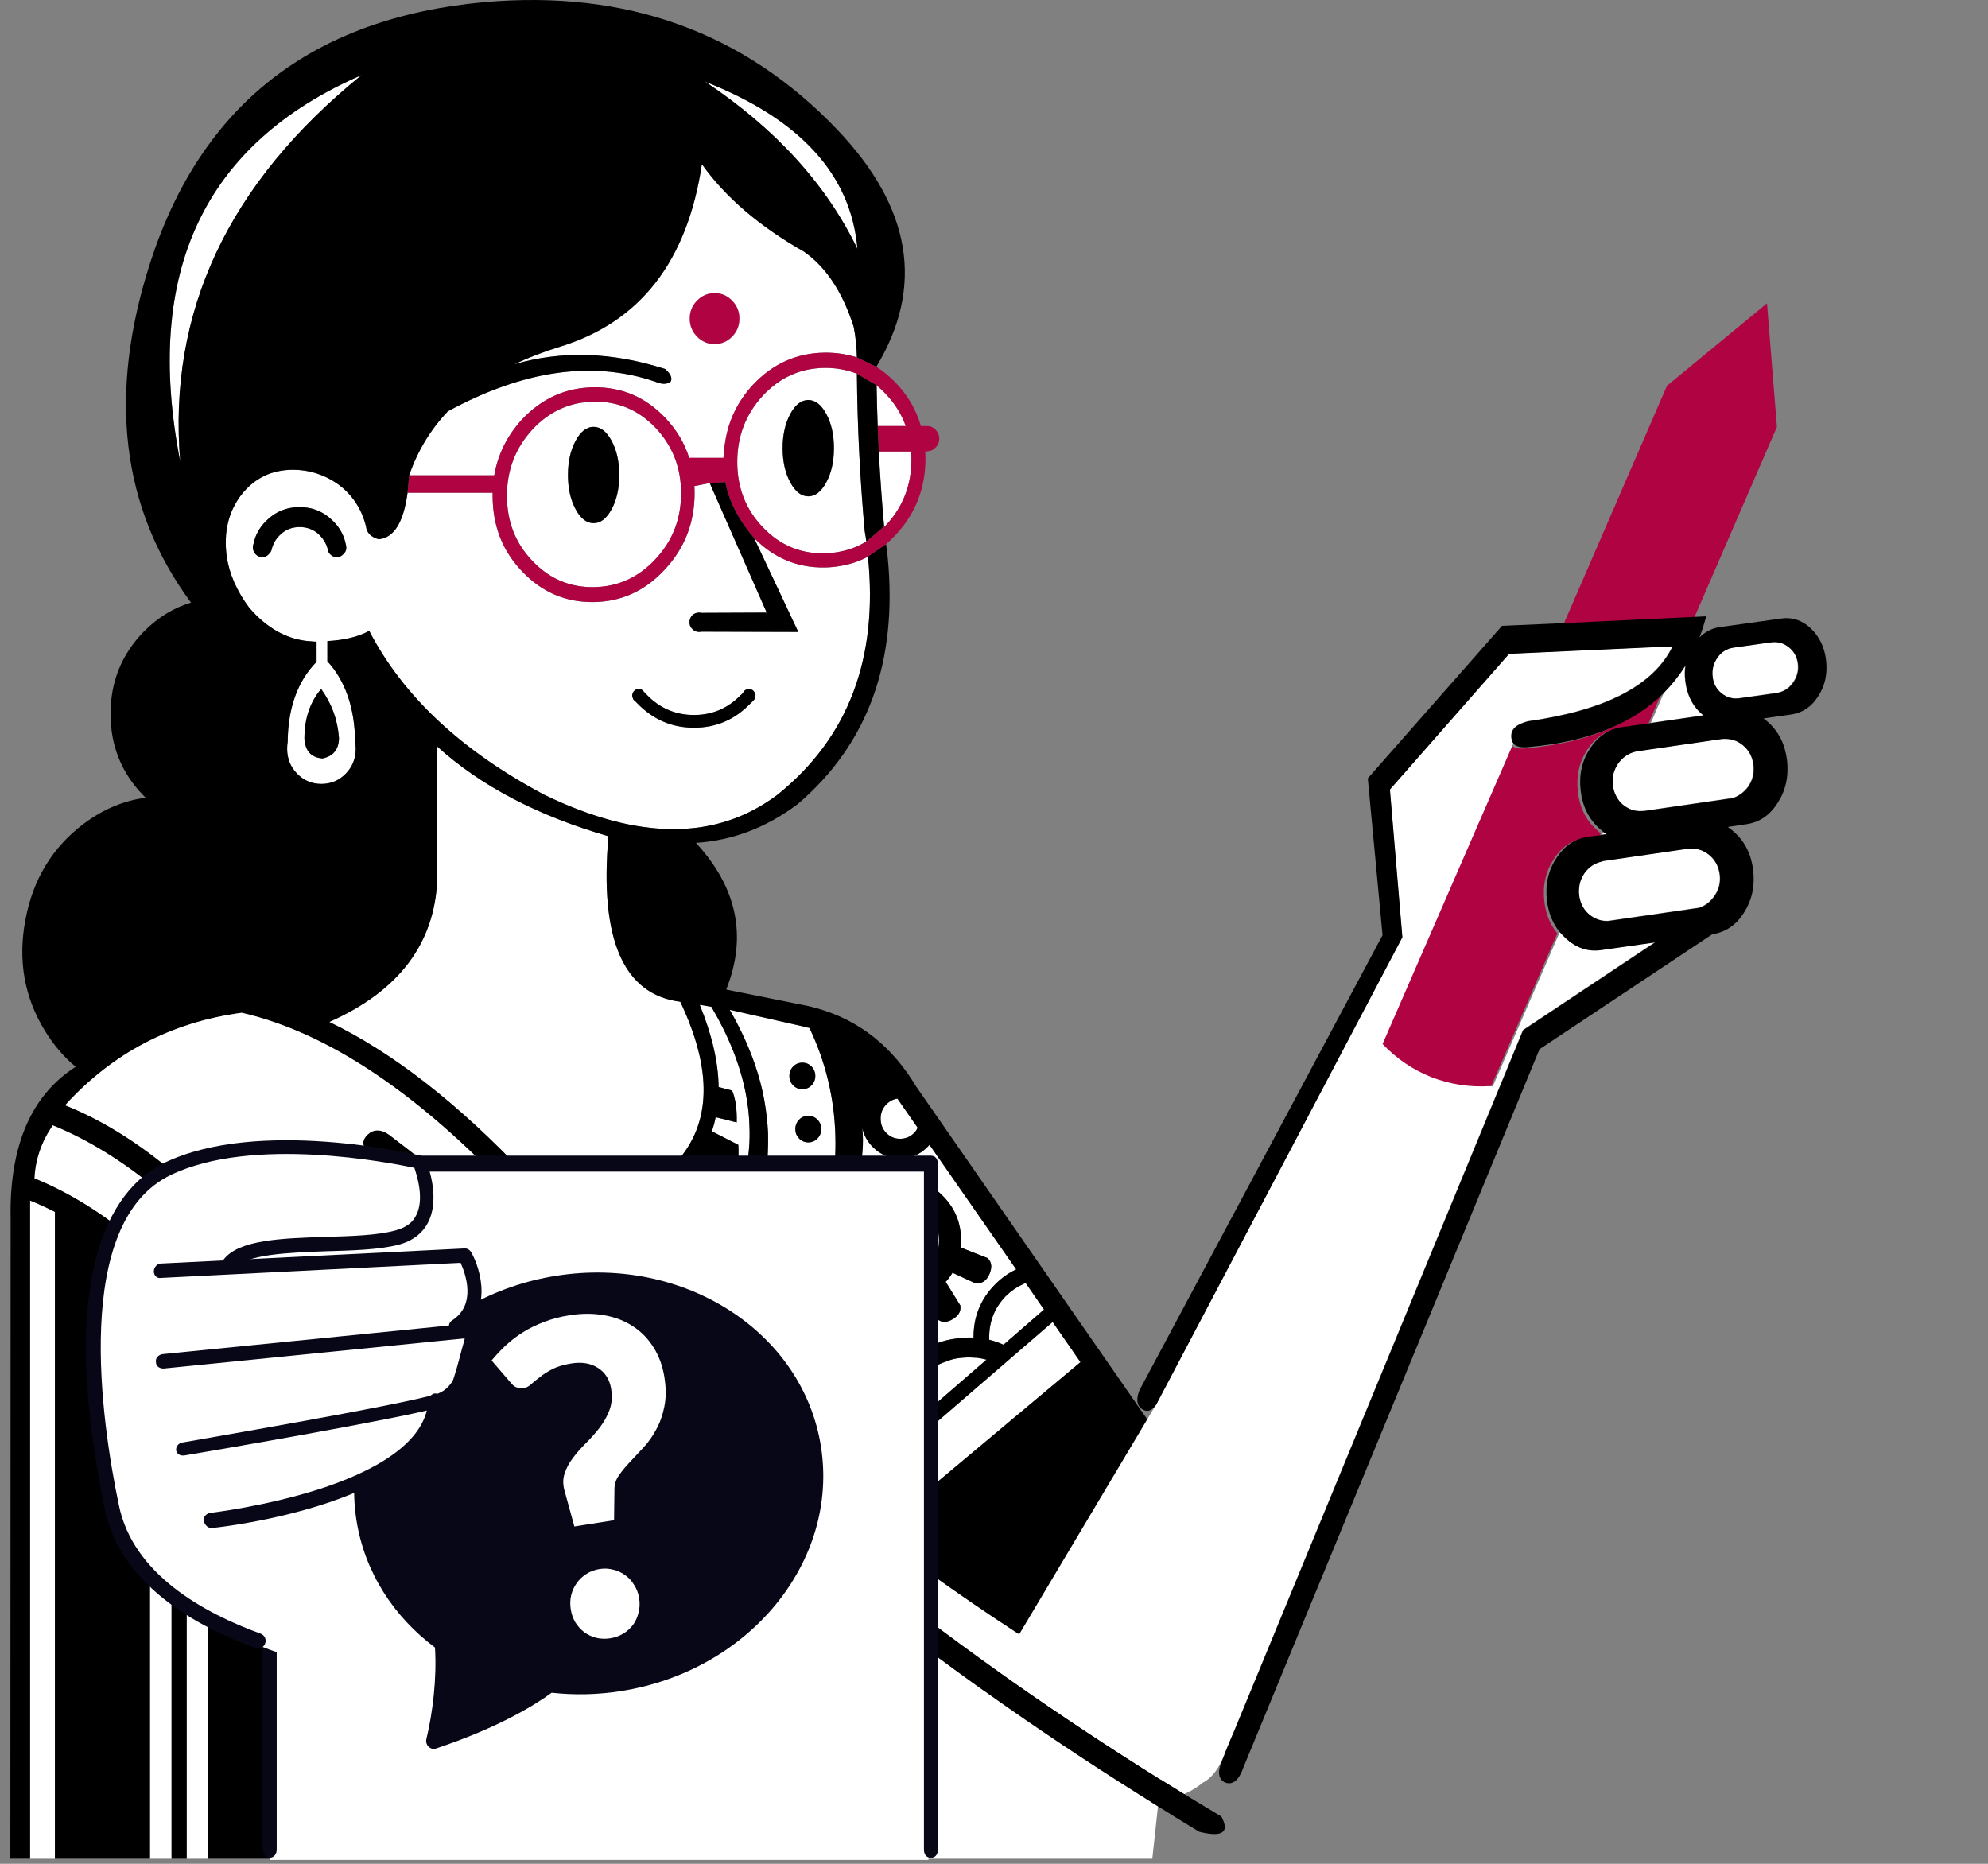 <svg width="96" height="90" viewBox="0 0 96 90" fill="none" xmlns="http://www.w3.org/2000/svg">
<rect x="0" y="0" width="96" height="90" fill="#808080" stroke="none"/>
<path d="M55.644 89.757L55.918 87.231C45.875 81.004 37.282 74.218 30.139 66.874C27.36 63.678 24.256 60.679 20.829 57.879C27.433 67.026 33.04 77.652 37.65 89.757H55.644ZM14.752 72.033C14.407 71.411 14.059 70.805 13.709 70.216V89.757H14.752V72.033ZM16.682 75.763C16.337 75.051 15.989 74.356 15.639 73.677V89.757H16.682V75.763ZM8.285 62.891C7.939 62.526 7.591 62.178 7.242 61.849V89.757H8.285V62.891ZM10.058 64.923C9.713 64.493 9.365 64.079 9.015 63.68V89.757H10.058V64.923ZM2.652 58.52C2.254 58.32 1.854 58.137 1.452 57.972V89.757H2.652V58.52ZM2.547 54.337C2.003 55.128 1.707 55.983 1.661 56.903C8.433 59.657 14.657 67.899 20.333 81.63L23.567 89.757H26.723L22.211 79.171C15.874 65.368 9.319 57.09 2.547 54.337ZM42.631 70.002C42.602 69.856 42.576 69.704 42.553 69.547C42.04 69.726 41.492 69.686 40.91 69.427C40.809 69.687 40.665 69.928 40.479 70.149L41.236 71.218L42.631 70.002ZM17.465 3.626C9.842 6.94 6.921 13.159 8.702 22.285C8.102 15.063 11.022 8.844 17.465 3.626ZM45.617 65.778C45.547 65.796 45.486 65.818 45.434 65.845C45.069 66.005 44.734 66.237 44.43 66.54C43.778 67.226 43.452 68.037 43.452 68.973C43.452 69.08 43.457 69.182 43.465 69.28L47.638 65.658C47.481 65.616 47.316 65.585 47.142 65.564C47.118 65.566 47.092 65.566 47.064 65.564C46.969 65.555 46.877 65.551 46.79 65.551C46.686 65.551 46.59 65.555 46.504 65.564C46.182 65.582 45.886 65.653 45.617 65.778ZM38.354 65.578C38.814 65.578 39.232 65.676 39.606 65.872C40.272 65.483 40.842 65.029 41.314 64.508L39.215 63.145C38.149 64.481 36.702 65.578 34.872 66.433L35.811 67.288C35.944 66.965 36.144 66.666 36.411 66.393C36.95 65.849 37.598 65.578 38.354 65.578ZM39.684 66.981C39.319 66.607 38.876 66.42 38.354 66.42C37.832 66.42 37.389 66.607 37.024 66.981C36.758 67.254 36.589 67.566 36.515 67.917C36.849 68.216 37.184 68.51 37.519 68.799C37.45 68.665 37.415 68.514 37.415 68.344C37.415 68.077 37.506 67.85 37.689 67.663C37.871 67.476 38.093 67.382 38.354 67.382C38.615 67.382 38.841 67.476 39.032 67.663C39.215 67.85 39.306 68.077 39.306 68.344C39.306 68.621 39.215 68.852 39.032 69.04C38.841 69.227 38.615 69.32 38.354 69.32C38.257 69.32 38.166 69.307 38.08 69.28C38.413 69.566 38.747 69.846 39.084 70.122C39.303 70.031 39.503 69.893 39.684 69.708C40.049 69.334 40.232 68.879 40.232 68.344C40.232 67.81 40.049 67.355 39.684 66.981ZM41.392 62.036C41.009 61.649 40.752 61.203 40.623 60.699C40.407 61.249 40.142 61.77 39.827 62.263L43.178 64.482C43.802 63.757 43.893 63.236 43.452 62.918C43.391 62.917 43.33 62.913 43.27 62.904C42.991 62.891 42.725 62.838 42.474 62.744C42.076 62.603 41.715 62.367 41.392 62.036ZM44.795 58.534C44.43 58.16 43.987 57.972 43.465 57.972C42.944 57.972 42.5 58.16 42.135 58.534C41.77 58.908 41.588 59.362 41.588 59.897C41.588 60.432 41.77 60.886 42.135 61.261C42.5 61.635 42.944 61.822 43.465 61.822C43.987 61.822 44.43 61.635 44.795 61.261C45.16 60.886 45.343 60.432 45.343 59.897C45.343 59.362 45.16 58.908 44.795 58.534ZM43.465 58.935C43.726 58.935 43.952 59.028 44.143 59.215C44.326 59.403 44.417 59.63 44.417 59.897C44.417 60.173 44.326 60.405 44.143 60.592C43.952 60.779 43.726 60.873 43.465 60.873C43.205 60.873 42.983 60.779 42.8 60.592C42.618 60.405 42.526 60.173 42.526 59.897C42.526 59.63 42.618 59.403 42.8 59.215C42.983 59.028 43.205 58.935 43.465 58.935ZM44.887 55.286C44.857 55.317 44.826 55.348 44.795 55.38C44.43 55.754 43.987 55.941 43.465 55.941C42.944 55.941 42.5 55.754 42.135 55.38C41.884 55.122 41.719 54.824 41.64 54.484C41.715 55.204 41.654 55.957 41.457 56.743L41.144 58.373L42.135 57.451L41.979 57.291C42.424 57.023 42.924 56.89 43.478 56.89C44.295 56.89 44.987 57.184 45.552 57.772C46.125 58.36 46.412 59.073 46.412 59.91C46.412 60.024 46.408 60.136 46.399 60.245L47.69 60.753C47.909 60.96 47.926 61.245 47.742 61.608C47.587 61.896 47.361 62.012 47.064 61.956L45.995 61.461C45.907 61.615 45.798 61.762 45.669 61.902L46.373 63.038C46.425 63.341 46.269 63.582 45.904 63.76C45.617 63.894 45.373 63.845 45.173 63.613L44.665 62.677C44.543 62.731 44.417 62.776 44.287 62.811C44.694 63.363 44.498 64.08 43.7 64.963C43.452 65.433 43.16 65.611 42.826 65.498L42.018 64.963C41.79 65.307 41.551 65.646 41.301 65.979C41.827 66.031 42.114 66.303 42.161 66.794C42.214 67.451 41.849 67.844 41.066 67.97C41.082 68.097 41.091 68.226 41.092 68.358C41.721 68.151 42.199 68.254 42.526 68.665C42.595 67.587 43.008 66.656 43.765 65.872C44.157 65.48 44.587 65.172 45.056 64.95C45.465 64.762 45.917 64.651 46.412 64.615C46.525 64.597 46.647 64.589 46.777 64.589C46.856 64.589 46.935 64.589 47.012 64.589C47.012 64.582 47.012 64.573 47.012 64.562C47.012 63.582 47.351 62.744 48.029 62.049C48.346 61.724 48.694 61.475 49.072 61.301L44.887 55.286ZM34.351 48.616L33.79 48.523C34.382 49.975 34.687 51.299 34.703 52.492L35.355 52.666C35.519 53.055 35.593 53.567 35.577 54.203L34.559 53.949C34.514 54.182 34.453 54.409 34.377 54.631L35.655 55.286C35.7 55.977 35.6 56.578 35.355 57.09L33.634 56.048C33.502 56.248 33.354 56.44 33.19 56.623L34.898 58.16C34.698 58.775 34.35 59.296 33.855 59.723L31.991 57.585C31.735 57.732 31.457 57.861 31.156 57.972L32.825 60.659C32.268 61.13 31.459 61.473 30.4 61.688L29.513 58.347C29.181 58.393 28.851 58.415 28.522 58.413V60.151C29.213 60.895 29.913 61.626 30.622 62.343C31.579 62.031 32.414 61.626 33.125 61.127C33.538 60.838 33.908 60.517 34.233 60.164C34.683 59.691 35.053 59.161 35.342 58.574C35.536 58.197 35.697 57.795 35.824 57.371C35.866 57.224 35.905 57.073 35.942 56.916C36.051 56.464 36.125 56.005 36.163 55.54C36.2 55.149 36.209 54.753 36.189 54.35C36.175 53.853 36.118 53.35 36.02 52.84C35.755 51.459 35.199 50.051 34.351 48.616ZM43.335 53.054C43.132 53.084 42.953 53.178 42.8 53.334C42.618 53.522 42.526 53.749 42.526 54.016C42.526 54.292 42.618 54.524 42.8 54.711C42.983 54.898 43.205 54.992 43.465 54.992C43.726 54.992 43.952 54.898 44.143 54.711C44.216 54.637 44.273 54.552 44.313 54.457L43.335 53.054ZM39.097 49.659C38.952 49.614 38.804 49.574 38.654 49.538L35.237 48.763C36.09 50.244 36.646 51.696 36.907 53.121C37.002 53.655 37.063 54.185 37.089 54.711C37.098 55.112 37.089 55.522 37.063 55.941C37.02 56.413 36.941 56.89 36.828 57.371C36.794 57.523 36.754 57.674 36.711 57.825C36.581 58.271 36.424 58.685 36.242 59.069C35.946 59.683 35.577 60.236 35.133 60.726C34.803 61.091 34.429 61.421 34.012 61.715C33.299 62.232 32.399 62.673 31.313 63.038C32.23 63.954 33.156 64.85 34.09 65.725H34.103C36.83 64.709 38.608 62.958 39.436 60.472C40.752 56.512 40.639 52.908 39.097 49.659ZM39.188 51.503C39.31 51.628 39.371 51.779 39.371 51.958C39.371 52.136 39.31 52.288 39.188 52.412C39.067 52.537 38.919 52.599 38.745 52.599C38.571 52.599 38.423 52.537 38.302 52.412C38.18 52.288 38.119 52.136 38.119 51.958C38.119 51.779 38.18 51.628 38.302 51.503C38.423 51.379 38.571 51.316 38.745 51.316C38.919 51.316 39.067 51.379 39.188 51.503ZM37.624 59.309C37.624 59.131 37.684 58.979 37.806 58.855C37.928 58.73 38.076 58.667 38.25 58.667C38.423 58.667 38.571 58.73 38.693 58.855C38.815 58.979 38.876 59.131 38.876 59.309C38.876 59.487 38.815 59.639 38.693 59.764C38.571 59.888 38.423 59.951 38.25 59.951C38.076 59.951 37.928 59.888 37.806 59.764C37.684 59.639 37.624 59.487 37.624 59.309ZM37.702 60.913C37.824 61.038 37.885 61.189 37.885 61.367C37.885 61.546 37.824 61.697 37.702 61.822C37.58 61.947 37.432 62.009 37.259 62.009C37.085 62.009 36.937 61.947 36.815 61.822C36.694 61.697 36.633 61.546 36.633 61.367C36.633 61.189 36.694 61.038 36.815 60.913C36.937 60.788 37.085 60.726 37.259 60.726C37.432 60.726 37.58 60.788 37.702 60.913ZM36.32 62.517C36.441 62.642 36.502 62.793 36.502 62.971C36.502 63.15 36.441 63.301 36.32 63.426C36.198 63.55 36.05 63.613 35.876 63.613C35.703 63.613 35.555 63.55 35.433 63.426C35.311 63.301 35.251 63.15 35.251 62.971C35.251 62.793 35.311 62.642 35.433 62.517C35.555 62.392 35.703 62.33 35.876 62.33C36.05 62.33 36.198 62.392 36.32 62.517ZM34.885 64.254C34.885 64.433 34.825 64.584 34.703 64.709C34.581 64.834 34.433 64.896 34.26 64.896C34.086 64.896 33.938 64.834 33.816 64.709C33.694 64.584 33.634 64.433 33.634 64.254C33.634 64.076 33.694 63.925 33.816 63.8C33.938 63.675 34.086 63.613 34.26 63.613C34.433 63.613 34.581 63.675 34.703 63.8C34.825 63.925 34.885 64.076 34.885 64.254ZM39.658 54.524C39.658 54.702 39.597 54.854 39.475 54.978C39.354 55.103 39.206 55.166 39.032 55.166C38.858 55.166 38.71 55.103 38.589 54.978C38.467 54.854 38.406 54.702 38.406 54.524C38.406 54.346 38.467 54.194 38.589 54.07C38.71 53.945 38.858 53.883 39.032 53.883C39.206 53.883 39.354 53.945 39.475 54.07C39.597 54.194 39.658 54.346 39.658 54.524ZM38.484 56.556C38.606 56.431 38.754 56.368 38.928 56.368C39.102 56.368 39.249 56.431 39.371 56.556C39.493 56.68 39.553 56.832 39.553 57.01C39.553 57.188 39.493 57.34 39.371 57.465C39.249 57.589 39.102 57.652 38.928 57.652C38.754 57.652 38.606 57.589 38.484 57.465C38.363 57.34 38.302 57.188 38.302 57.01C38.302 56.832 38.363 56.68 38.484 56.556ZM15.9 49.351C18.947 50.815 22.103 53.27 25.366 56.716C26.879 57.569 28.465 57.827 30.126 57.491C31.207 57.259 32.059 56.796 32.682 56.101C34.352 54.239 34.409 51.663 32.851 48.376C30.103 48.025 28.947 45.361 29.383 40.383C25.971 39.398 23.215 37.955 21.116 36.052V42.495C20.979 45.586 19.241 47.871 15.9 49.351ZM31.652 20.655C30.834 19.799 29.843 19.381 28.679 19.398C27.514 19.416 26.523 19.866 25.706 20.748C24.888 21.639 24.48 22.704 24.48 23.943C24.48 25.181 24.888 26.228 25.706 27.084C26.523 27.948 27.514 28.371 28.679 28.354C29.843 28.336 30.834 27.886 31.652 27.003C32.477 26.121 32.89 25.061 32.89 23.822C32.89 22.584 32.477 21.528 31.652 20.655ZM29.539 21.296C29.783 21.751 29.904 22.299 29.904 22.94C29.904 23.582 29.783 24.13 29.539 24.584C29.296 25.039 29.005 25.266 28.666 25.266C28.326 25.266 28.035 25.039 27.792 24.584C27.549 24.13 27.427 23.582 27.427 22.94C27.427 22.299 27.549 21.751 27.792 21.296C28.035 20.842 28.326 20.615 28.666 20.615C29.005 20.615 29.296 20.842 29.539 21.296ZM41.914 26.883C41.513 27.098 41.083 27.245 40.623 27.324C40.362 27.374 40.092 27.401 39.814 27.404C38.494 27.422 37.36 26.945 36.411 25.974L38.55 30.519L33.855 30.505C33.821 30.514 33.786 30.519 33.751 30.519C33.629 30.519 33.521 30.47 33.425 30.372C33.338 30.283 33.295 30.176 33.295 30.051C33.295 29.926 33.338 29.815 33.425 29.717C33.521 29.628 33.629 29.583 33.751 29.583C33.786 29.583 33.821 29.588 33.855 29.596L37.024 29.583L34.273 23.328L33.529 23.475C33.538 23.585 33.542 23.696 33.542 23.809C33.542 25.244 33.064 26.473 32.108 27.498C31.16 28.532 30.013 29.057 28.666 29.075C27.318 29.093 26.166 28.599 25.21 27.592C24.346 26.69 23.877 25.603 23.802 24.33C23.793 24.207 23.789 24.083 23.789 23.956C23.789 23.902 23.789 23.849 23.789 23.796H19.681C19.489 25.228 19.024 25.976 18.286 26.041C17.91 25.938 17.706 25.728 17.673 25.413C17.452 24.539 16.982 23.848 16.265 23.341C15.615 22.905 14.911 22.686 14.153 22.686C13.118 22.686 12.284 23.092 11.649 23.903C11.032 24.713 10.797 25.694 10.945 26.843C11.061 27.692 11.426 28.53 12.04 29.356C12.165 29.5 12.295 29.638 12.431 29.77C13.226 30.526 14.099 30.927 15.052 30.973C15.122 30.982 15.191 30.987 15.261 30.987C15.27 30.987 15.278 30.987 15.287 30.987V31.962C14.374 32.889 13.909 34.177 13.892 35.825C13.874 35.933 13.866 36.045 13.866 36.159C13.866 36.632 14.027 37.032 14.348 37.362C14.67 37.692 15.061 37.857 15.522 37.857C15.982 37.857 16.374 37.692 16.695 37.362C17.011 37.039 17.172 36.647 17.178 36.186C17.169 36.063 17.16 35.943 17.152 35.825C17.125 34.174 16.677 32.877 15.809 31.936V30.96C16.639 30.914 17.313 30.749 17.83 30.465C19.46 33.615 22.277 36.252 26.279 38.378C30.846 40.596 34.601 40.596 37.545 38.378C40.961 35.634 42.417 31.802 41.914 26.883ZM35.876 33.473C35.885 33.446 35.898 33.424 35.916 33.406C35.924 33.388 35.933 33.375 35.942 33.366L35.955 33.352C35.963 33.343 35.976 33.334 35.994 33.326C36.037 33.29 36.094 33.272 36.163 33.272C36.25 33.272 36.324 33.303 36.385 33.366C36.446 33.428 36.476 33.504 36.476 33.593C36.476 33.655 36.463 33.713 36.437 33.767L36.424 33.78C36.402 33.804 36.381 33.831 36.359 33.86C36.315 33.896 36.272 33.936 36.228 33.981C35.481 34.756 34.577 35.143 33.516 35.143C32.456 35.143 31.547 34.756 30.791 33.981C30.756 33.945 30.721 33.909 30.687 33.874C30.678 33.865 30.669 33.86 30.661 33.86C30.652 33.851 30.639 33.838 30.622 33.82C30.603 33.798 30.585 33.775 30.569 33.753C30.569 33.744 30.569 33.736 30.569 33.727C30.543 33.691 30.53 33.646 30.53 33.593C30.53 33.504 30.561 33.428 30.622 33.366C30.682 33.303 30.756 33.272 30.843 33.272C30.93 33.272 31.004 33.303 31.065 33.366C31.073 33.375 31.082 33.388 31.091 33.406C31.143 33.459 31.195 33.513 31.247 33.566C31.873 34.208 32.63 34.529 33.516 34.529C34.394 34.529 35.146 34.208 35.772 33.566C35.807 33.539 35.842 33.508 35.876 33.473ZM12.223 26.522C12.214 26.496 12.21 26.469 12.21 26.442C12.21 26.371 12.223 26.304 12.249 26.242C12.327 25.85 12.518 25.498 12.823 25.186C13.275 24.722 13.822 24.491 14.466 24.491C15.109 24.491 15.656 24.722 16.108 25.186C16.265 25.346 16.391 25.515 16.487 25.694C16.582 25.872 16.652 26.064 16.695 26.268C16.713 26.322 16.721 26.38 16.721 26.442C16.721 26.469 16.721 26.496 16.721 26.522C16.704 26.611 16.656 26.692 16.578 26.763C16.491 26.861 16.387 26.91 16.265 26.91C16.143 26.91 16.035 26.861 15.939 26.763C15.87 26.692 15.83 26.611 15.822 26.522C15.822 26.513 15.822 26.505 15.822 26.496C15.752 26.255 15.63 26.046 15.457 25.867C15.396 25.805 15.331 25.747 15.261 25.694C15.026 25.533 14.761 25.453 14.466 25.453C14.083 25.453 13.757 25.591 13.488 25.867C13.305 26.055 13.183 26.273 13.123 26.522C13.105 26.611 13.057 26.692 12.979 26.763C12.892 26.861 12.788 26.91 12.666 26.91C12.544 26.91 12.436 26.861 12.34 26.763C12.271 26.692 12.232 26.611 12.223 26.522ZM15.574 36.627C15.027 36.586 14.736 36.266 14.7 35.665C14.703 34.696 14.973 33.899 15.509 33.272C16.02 33.979 16.307 34.767 16.369 35.638C16.363 36.19 16.098 36.52 15.574 36.627ZM42.696 25.453C42.722 25.428 42.748 25.402 42.774 25.373C43.6 24.491 44.013 23.43 44.013 22.192C44.013 22.061 44.009 21.931 44 21.804H42.435C42.501 23.023 42.587 24.239 42.696 25.453ZM42.774 19.024C42.631 18.874 42.484 18.736 42.331 18.61C42.342 19.267 42.36 19.922 42.383 20.575H43.739C43.536 20.006 43.214 19.489 42.774 19.024ZM40.623 17.834C40.359 17.786 40.085 17.763 39.801 17.768C38.636 17.785 37.645 18.235 36.828 19.118C36.011 20.009 35.602 21.073 35.602 22.312C35.602 23.551 36.011 24.598 36.828 25.453C37.645 26.317 38.636 26.741 39.801 26.723C40.085 26.718 40.359 26.687 40.623 26.629C41.056 26.541 41.46 26.381 41.835 26.148C41.814 25.985 41.788 25.82 41.757 25.654C41.528 23.12 41.402 20.585 41.379 18.048C41.138 17.953 40.886 17.882 40.623 17.834ZM38.158 20C38.402 19.545 38.693 19.318 39.032 19.318C39.371 19.318 39.662 19.545 39.906 20C40.149 20.454 40.271 21.002 40.271 21.644C40.271 22.285 40.149 22.833 39.906 23.288C39.662 23.742 39.371 23.969 39.032 23.969C38.693 23.969 38.402 23.742 38.158 23.288C37.915 22.833 37.793 22.285 37.793 21.644C37.793 21.002 37.915 20.454 38.158 20ZM38.823 12.154C36.666 10.927 35.023 9.52 33.894 7.93C33.194 12.616 30.916 15.552 27.062 16.738C26.259 16.986 25.516 17.271 24.832 17.594C27.124 16.923 29.553 16.999 32.121 17.821C32.393 18.061 32.48 18.266 32.382 18.436C32.203 18.568 31.96 18.568 31.652 18.436C28.622 17.398 25.279 17.875 21.624 19.866C20.782 20.758 20.16 21.787 19.76 22.954H23.867C24.043 21.938 24.491 21.038 25.21 20.254C26.166 19.238 27.318 18.721 28.666 18.703C30.013 18.685 31.16 19.171 32.108 20.16C32.662 20.738 33.053 21.389 33.282 22.112H34.938C34.948 21.826 34.978 21.55 35.029 21.283C35.194 20.267 35.637 19.367 36.359 18.583C37.315 17.567 38.467 17.05 39.814 17.032C40.092 17.029 40.362 17.047 40.623 17.086C40.883 17.125 41.135 17.183 41.379 17.26C41.368 16.74 41.316 16.245 41.223 15.776C40.685 14.101 39.886 12.894 38.823 12.154ZM35.355 14.52C35.59 14.76 35.707 15.05 35.707 15.389C35.707 15.727 35.59 16.017 35.355 16.257C35.12 16.498 34.838 16.618 34.507 16.618C34.177 16.618 33.894 16.498 33.66 16.257C33.425 16.017 33.308 15.727 33.308 15.389C33.308 15.05 33.425 14.76 33.66 14.52C33.894 14.279 34.177 14.159 34.507 14.159C34.838 14.159 35.12 14.279 35.355 14.52ZM41.405 12.02C41.1 8.444 38.649 5.752 34.051 3.947C37.451 6.213 39.902 8.904 41.405 12.02ZM52.176 65.778L50.833 63.84L41.392 71.993C41.673 72.219 41.955 72.441 42.24 72.662C42.538 72.892 42.837 73.119 43.139 73.343L52.176 65.778ZM49.529 61.956C49.481 61.978 49.433 62 49.385 62.022C49.09 62.156 48.816 62.348 48.564 62.597C48.033 63.15 47.768 63.809 47.768 64.575C47.768 64.617 47.768 64.657 47.768 64.695C48.01 64.756 48.24 64.836 48.459 64.936L50.415 63.239L49.529 61.956Z" fill="white"/>
<path d="M35.355 14.52C35.59 14.76 35.707 15.05 35.707 15.389C35.707 15.727 35.59 16.017 35.355 16.257C35.12 16.498 34.838 16.618 34.507 16.618C34.177 16.618 33.894 16.498 33.66 16.257C33.425 16.017 33.308 15.727 33.308 15.389C33.308 15.05 33.425 14.76 33.66 14.52C33.894 14.279 34.177 14.159 34.507 14.159C34.838 14.159 35.12 14.279 35.355 14.52Z" fill="white"/>
<path fill-rule="evenodd" clip-rule="evenodd" d="M42.787 26.278C42.951 26.138 43.107 25.987 43.257 25.824C44.213 24.799 44.691 23.57 44.691 22.135C44.691 22.023 44.687 21.912 44.678 21.801V21.787C44.705 21.796 44.731 21.801 44.756 21.801C44.779 21.801 44.8 21.796 44.821 21.787C44.958 21.779 45.076 21.721 45.173 21.614C45.295 21.498 45.356 21.355 45.356 21.186C45.356 21.017 45.295 20.87 45.173 20.745C45.06 20.629 44.921 20.571 44.756 20.571H44.469C44.247 19.793 43.843 19.098 43.257 18.486C42.963 18.179 42.65 17.921 42.318 17.711L41.379 17.256C41.134 17.18 40.882 17.122 40.623 17.083C40.361 17.043 40.092 17.026 39.814 17.029C38.467 17.047 37.315 17.564 36.359 18.58C35.637 19.364 35.194 20.264 35.029 21.279C34.978 21.547 34.947 21.823 34.937 22.108H33.281C33.053 21.385 32.661 20.735 32.108 20.157C31.16 19.168 30.013 18.682 28.665 18.7C27.318 18.718 26.166 19.235 25.21 20.25C24.491 21.035 24.043 21.935 23.867 22.95H19.759L19.681 23.792H23.788V23.953C23.788 24.079 23.793 24.204 23.802 24.327C23.876 25.599 24.346 26.686 25.21 27.588C26.166 28.595 27.318 29.09 28.665 29.072C30.013 29.054 31.16 28.528 32.108 27.495C33.064 26.47 33.542 25.24 33.542 23.806C33.542 23.693 33.538 23.581 33.529 23.472L34.272 23.325L35.029 23.284C35.029 23.284 35.183 24.581 36.411 25.971C37.359 26.942 38.494 27.419 39.814 27.401C40.092 27.398 40.361 27.371 40.623 27.321C41.082 27.242 41.513 27.095 41.913 26.88L42.787 26.278ZM39.801 17.764C40.085 17.76 40.359 17.782 40.623 17.831C40.886 17.878 41.138 17.95 41.379 18.045L42.331 18.606C42.483 18.733 42.631 18.871 42.774 19.021C43.214 19.486 43.535 20.003 43.739 20.571H42.383L42.435 21.801H44C44.008 21.928 44.013 22.057 44.013 22.188C44.013 23.427 43.6 24.487 42.774 25.369C42.747 25.398 42.721 25.425 42.696 25.45L42.693 25.424L41.835 26.145C41.459 26.377 41.055 26.538 40.623 26.626C40.359 26.684 40.085 26.715 39.801 26.72C38.636 26.737 37.645 26.314 36.828 25.45C36.011 24.594 35.602 23.547 35.602 22.309C35.602 21.07 36.011 20.005 36.828 19.114C37.645 18.232 38.636 17.782 39.801 17.764ZM31.651 20.651C30.834 19.796 29.843 19.377 28.678 19.395C27.514 19.413 26.523 19.863 25.705 20.745C24.888 21.636 24.48 22.701 24.48 23.939C24.48 25.178 24.888 26.225 25.705 27.08C26.523 27.945 27.514 28.368 28.678 28.35C29.843 28.332 30.834 27.882 31.651 27C32.477 26.118 32.89 25.058 32.89 23.819C32.89 22.581 32.477 21.525 31.651 20.651Z" fill="#B00342"/>
<path fill-rule="evenodd" clip-rule="evenodd" d="M59.504 76.307V74.449L44.221 52.436C44.17 52.349 44.117 52.265 44.065 52.182C42.843 50.278 41.174 49.08 39.058 48.586L35.068 47.784C36.089 45.23 35.602 42.868 33.607 40.7C35.384 40.585 37.027 39.957 38.536 38.816C41.918 35.92 43.361 31.946 42.865 26.893C42.844 26.69 42.818 26.485 42.787 26.278L41.913 26.88C42.416 31.799 40.96 35.631 37.545 38.375C34.601 40.592 30.846 40.592 26.279 38.375C22.277 36.249 19.46 33.611 17.829 30.462C17.312 30.746 16.639 30.911 15.808 30.956V31.932C16.677 32.874 17.125 34.17 17.151 35.822C17.169 35.929 17.177 36.04 17.177 36.156V36.183C17.171 36.643 17.011 37.035 16.695 37.359C16.373 37.688 15.982 37.853 15.521 37.853C15.061 37.853 14.67 37.688 14.348 37.359C14.026 37.029 13.866 36.628 13.866 36.156C13.866 36.041 13.874 35.93 13.892 35.822C13.909 34.173 14.374 32.886 15.287 31.959V30.983H15.261C15.191 30.983 15.121 30.979 15.052 30.97C14.099 30.924 13.226 30.523 12.431 29.767C12.295 29.634 12.164 29.496 12.04 29.353C11.426 28.526 11.061 27.689 10.945 26.84C10.797 25.69 11.032 24.71 11.649 23.899C12.283 23.088 13.118 22.683 14.152 22.683C14.911 22.683 15.615 22.901 16.265 23.338C16.982 23.845 17.451 24.535 17.673 25.41C17.705 25.725 17.91 25.934 18.286 26.038C19.024 25.973 19.489 25.225 19.681 23.792L19.759 22.95C20.16 21.784 20.781 20.754 21.624 19.863C25.279 17.871 28.621 17.395 31.651 18.433C31.959 18.565 32.203 18.565 32.382 18.433C32.48 18.262 32.393 18.058 32.121 17.818C29.553 16.996 27.123 16.92 24.832 17.59C25.516 17.268 26.259 16.983 27.061 16.735C30.916 15.548 33.193 12.612 33.894 7.927C35.023 9.516 36.666 10.924 38.823 12.151C39.886 12.891 40.685 14.098 41.222 15.773C41.316 16.242 41.368 16.737 41.379 17.256L42.318 17.711C44.647 13.845 44.021 10.031 40.44 6.27C35.93 1.542 30.232 -0.512 23.345 0.108C15.076 0.873 9.712 5.065 7.254 12.685C5.197 19.06 5.853 24.532 9.223 29.099C8.371 29.354 7.606 29.826 6.928 30.515C5.868 31.611 5.338 32.93 5.338 34.472C5.338 36.013 5.868 37.328 6.928 38.415L7.033 38.522C5.994 38.653 5.003 39.067 4.06 39.765C2.538 40.905 1.595 42.451 1.23 44.403C0.856 46.354 1.169 48.145 2.169 49.776C2.596 50.469 3.091 51.048 3.656 51.513C1.637 52.8 0.589 55.028 0.513 58.196C0.509 58.41 0.509 58.629 0.513 58.851L0.5 89.753H1.452V57.969C1.854 58.134 2.254 58.316 2.652 58.517V89.753H7.241V61.845C7.591 62.175 7.939 62.523 8.285 62.888V89.753H9.015V63.676C9.365 64.075 9.712 64.489 10.058 64.919V89.753H13.709V70.212C14.059 70.802 14.407 71.408 14.752 72.03V89.753H15.639V73.674C15.989 74.353 16.337 75.048 16.682 75.759V89.753H23.567L20.333 81.627C14.656 67.895 8.432 59.653 1.661 56.9C1.707 55.98 2.003 55.124 2.547 54.334C9.319 57.087 15.873 65.365 22.211 79.168L26.722 89.753H27.896L22.732 78.098C16.398 64.294 9.87 56.052 3.147 53.371C5.437 50.85 8.28 49.362 11.675 48.907C16.151 49.937 20.888 53.261 25.888 58.878C34.64 68.687 44.793 76.8 56.348 83.217C57.389 83.799 58.44 84.365 59.504 84.915V83.725C58.482 83.192 57.47 82.644 56.465 82.081L57.417 73.3L59.504 76.307ZM35.029 23.284C35.029 23.284 35.183 24.581 36.411 25.971L38.549 30.515L33.855 30.502C33.821 30.511 33.786 30.515 33.751 30.515C33.629 30.515 33.52 30.466 33.425 30.368C33.338 30.279 33.294 30.172 33.294 30.048C33.294 29.923 33.338 29.811 33.425 29.713C33.52 29.624 33.629 29.58 33.751 29.58C33.786 29.58 33.821 29.584 33.855 29.593L37.024 29.58L34.272 23.325L35.029 23.284ZM49.385 62.019C49.417 62.004 49.449 61.989 49.481 61.974L49.528 61.952L50.415 63.235L48.459 64.933C48.24 64.833 48.01 64.753 47.768 64.692V64.572C47.768 63.806 48.033 63.146 48.563 62.594C48.816 62.344 49.09 62.153 49.385 62.019ZM50.832 63.837L52.175 65.775L43.139 73.34C42.837 73.116 42.537 72.888 42.239 72.658C41.955 72.438 41.673 72.215 41.392 71.99L50.832 63.837ZM34.051 3.944C38.648 5.749 41.1 8.44 41.405 12.017C39.902 8.901 37.45 6.21 34.051 3.944ZM42.693 25.424L41.835 26.145C41.814 25.982 41.788 25.817 41.757 25.65C41.528 23.117 41.402 20.582 41.379 18.045L42.331 18.606C42.342 19.264 42.359 19.918 42.383 20.571L42.435 21.801C42.5 23.011 42.586 24.218 42.693 25.424ZM25.366 56.713C22.102 53.266 18.947 50.812 15.9 49.348C19.241 47.868 20.979 45.582 21.115 42.491V36.049C23.215 37.951 25.97 39.395 29.382 40.38C28.947 45.358 30.103 48.022 32.851 48.372C34.409 51.66 34.352 54.235 32.681 56.098C32.059 56.792 31.207 57.256 30.126 57.488C28.465 57.824 26.878 57.565 25.366 56.713ZM39.084 49.629L39.09 49.642L39.097 49.656C40.639 52.904 40.752 56.509 39.436 60.468C38.607 62.954 36.83 64.705 34.103 65.721H34.09C33.155 64.846 32.23 63.951 31.312 63.035C32.399 62.669 33.299 62.228 34.011 61.712C34.429 61.417 34.803 61.088 35.133 60.722C35.576 60.232 35.946 59.68 36.241 59.065C36.424 58.682 36.58 58.268 36.711 57.822C36.754 57.671 36.793 57.519 36.828 57.368C36.941 56.886 37.019 56.41 37.063 55.938C37.089 55.519 37.097 55.109 37.089 54.708C37.063 54.182 37.002 53.652 36.906 53.117C36.646 51.693 36.089 50.241 35.237 48.76L38.654 49.535L39.084 49.629ZM42.8 53.331C42.953 53.174 43.131 53.081 43.335 53.05L44.313 54.454C44.272 54.549 44.216 54.633 44.143 54.708C43.952 54.895 43.726 54.989 43.465 54.989C43.204 54.989 42.983 54.895 42.8 54.708C42.617 54.521 42.526 54.289 42.526 54.013C42.526 53.745 42.617 53.518 42.8 53.331ZM33.79 48.519L34.35 48.613C35.199 50.048 35.755 51.455 36.02 52.837C36.118 53.347 36.175 53.85 36.189 54.347C36.208 54.749 36.2 55.146 36.163 55.536C36.124 56.002 36.051 56.461 35.941 56.913C35.905 57.069 35.866 57.221 35.824 57.368C35.697 57.792 35.536 58.193 35.342 58.571C35.053 59.157 34.683 59.688 34.233 60.161C33.908 60.514 33.538 60.835 33.125 61.123C32.414 61.623 31.579 62.028 30.621 62.34C29.913 61.623 29.213 60.892 28.522 60.148V58.41C28.85 58.412 29.18 58.389 29.513 58.343L30.399 61.685C31.459 61.469 32.267 61.126 32.825 60.656L31.156 57.969C31.456 57.858 31.735 57.729 31.99 57.581L33.855 59.72C34.35 59.292 34.698 58.771 34.898 58.156L33.19 56.619C33.353 56.437 33.501 56.245 33.633 56.044L35.355 57.087C35.6 56.575 35.7 55.973 35.654 55.282L34.377 54.628C34.452 54.406 34.513 54.179 34.559 53.946L35.576 54.2C35.593 53.564 35.519 53.052 35.355 52.663L34.703 52.489C34.686 51.295 34.382 49.972 33.79 48.519ZM44.795 55.376L44.886 55.282L49.072 61.297C48.693 61.472 48.346 61.721 48.029 62.046C47.351 62.741 47.012 63.578 47.012 64.558V64.585H46.777C46.647 64.585 46.525 64.594 46.412 64.612C45.916 64.648 45.465 64.759 45.056 64.946C44.587 65.169 44.156 65.476 43.765 65.868C43.008 66.653 42.595 67.584 42.526 68.662C42.199 68.25 41.721 68.148 41.092 68.354C41.091 68.222 41.082 68.093 41.066 67.967C41.849 67.84 42.214 67.448 42.161 66.791C42.114 66.3 41.827 66.028 41.3 65.975C41.55 65.642 41.789 65.304 42.018 64.96L42.826 65.494C43.16 65.608 43.451 65.43 43.7 64.96C44.498 64.076 44.693 63.359 44.287 62.808C44.417 62.773 44.543 62.728 44.665 62.674L45.173 63.609C45.373 63.841 45.617 63.89 45.904 63.757C46.269 63.578 46.425 63.338 46.373 63.035L45.669 61.899C45.798 61.759 45.907 61.612 45.995 61.458L47.064 61.952C47.361 62.009 47.587 61.893 47.742 61.605C47.926 61.242 47.909 60.956 47.69 60.749L46.399 60.241C46.408 60.132 46.412 60.021 46.412 59.907C46.412 59.069 46.125 58.357 45.551 57.769C44.986 57.181 44.295 56.886 43.478 56.886C42.923 56.886 42.423 57.02 41.979 57.287L42.135 57.448L41.144 58.37L41.457 56.739C41.654 55.954 41.715 55.201 41.64 54.481C41.719 54.82 41.884 55.119 42.135 55.376C42.5 55.75 42.944 55.938 43.465 55.938C43.987 55.938 44.43 55.75 44.795 55.376ZM43.465 57.969C43.987 57.969 44.43 58.156 44.795 58.531C45.16 58.905 45.343 59.359 45.343 59.894C45.343 60.428 45.16 60.883 44.795 61.257C44.43 61.631 43.987 61.819 43.465 61.819C42.944 61.819 42.5 61.631 42.135 61.257C41.77 60.883 41.587 60.428 41.587 59.894C41.587 59.359 41.77 58.905 42.135 58.531C42.5 58.156 42.944 57.969 43.465 57.969ZM40.623 60.696C40.752 61.2 41.008 61.645 41.392 62.032C41.715 62.364 42.076 62.6 42.474 62.741C42.725 62.834 42.99 62.888 43.27 62.901C43.33 62.91 43.391 62.914 43.452 62.914C43.893 63.233 43.801 63.754 43.178 64.478L39.827 62.26C40.142 61.767 40.407 61.245 40.623 60.696ZM38.354 66.416C38.875 66.416 39.319 66.603 39.684 66.978C40.049 67.352 40.231 67.806 40.231 68.341C40.231 68.876 40.049 69.33 39.684 69.704C39.503 69.89 39.303 70.028 39.084 70.119C38.747 69.843 38.413 69.562 38.08 69.277C38.165 69.303 38.257 69.317 38.354 69.317C38.614 69.317 38.84 69.223 39.032 69.036C39.214 68.849 39.306 68.617 39.306 68.341C39.306 68.074 39.214 67.847 39.032 67.659C38.84 67.472 38.614 67.379 38.354 67.379C38.093 67.379 37.871 67.472 37.689 67.659C37.506 67.847 37.415 68.074 37.415 68.341C37.415 68.51 37.45 68.662 37.519 68.796C37.183 68.507 36.849 68.213 36.515 67.913C36.588 67.562 36.758 67.25 37.024 66.978C37.389 66.603 37.832 66.416 38.354 66.416ZM39.605 65.868C39.231 65.672 38.814 65.574 38.354 65.574C37.597 65.574 36.95 65.846 36.411 66.39C36.144 66.663 35.944 66.962 35.811 67.285L34.872 66.43C36.701 65.574 38.149 64.478 39.214 63.142L41.314 64.505C40.841 65.025 40.272 65.48 39.605 65.868ZM45.434 65.842C45.486 65.815 45.547 65.793 45.617 65.775C45.886 65.65 46.182 65.579 46.503 65.561C46.59 65.552 46.686 65.548 46.79 65.548C46.877 65.548 46.968 65.552 47.064 65.561C47.08 65.562 47.096 65.562 47.111 65.562C47.117 65.562 47.123 65.562 47.13 65.562C47.134 65.561 47.138 65.561 47.142 65.561C47.315 65.581 47.48 65.612 47.638 65.654L43.465 69.277C43.456 69.179 43.452 69.076 43.452 68.969C43.452 68.034 43.778 67.223 44.43 66.537C44.734 66.234 45.069 66.002 45.434 65.842ZM8.702 22.282C6.92 13.156 9.841 6.937 17.464 3.623C11.022 8.84 8.101 15.06 8.702 22.282ZM42.552 69.544C42.575 69.701 42.602 69.852 42.631 69.998L41.235 71.215L40.479 70.145C40.665 69.925 40.808 69.684 40.909 69.424C41.492 69.683 42.04 69.723 42.552 69.544ZM44.143 59.212C43.952 59.025 43.726 58.931 43.465 58.931C43.204 58.931 42.983 59.025 42.8 59.212C42.617 59.399 42.526 59.627 42.526 59.894C42.526 60.17 42.617 60.402 42.8 60.589C42.983 60.776 43.204 60.87 43.465 60.87C43.726 60.87 43.952 60.776 44.143 60.589C44.326 60.402 44.417 60.17 44.417 59.894C44.417 59.627 44.326 59.399 44.143 59.212ZM38.927 56.365C38.754 56.365 38.606 56.428 38.484 56.552C38.362 56.677 38.301 56.828 38.301 57.007C38.301 57.185 38.362 57.336 38.484 57.461C38.606 57.586 38.754 57.648 38.927 57.648C39.101 57.648 39.249 57.586 39.371 57.461C39.492 57.336 39.553 57.185 39.553 57.007C39.553 56.828 39.492 56.677 39.371 56.552C39.249 56.428 39.101 56.365 38.927 56.365ZM39.475 54.975C39.597 54.85 39.658 54.699 39.658 54.521C39.658 54.343 39.597 54.191 39.475 54.066C39.353 53.941 39.206 53.879 39.032 53.879C38.858 53.879 38.71 53.941 38.588 54.066C38.467 54.191 38.406 54.343 38.406 54.521C38.406 54.699 38.467 54.85 38.588 54.975C38.71 55.1 38.858 55.162 39.032 55.162C39.206 55.162 39.353 55.1 39.475 54.975ZM34.703 64.706C34.824 64.581 34.885 64.429 34.885 64.251C34.885 64.073 34.824 63.921 34.703 63.797C34.581 63.672 34.433 63.609 34.259 63.609C34.085 63.609 33.938 63.672 33.816 63.797C33.694 63.921 33.633 64.073 33.633 64.251C33.633 64.429 33.694 64.581 33.816 64.706C33.938 64.83 34.085 64.893 34.259 64.893C34.433 64.893 34.581 64.83 34.703 64.706ZM36.502 62.968C36.502 62.79 36.441 62.638 36.319 62.514C36.198 62.389 36.05 62.326 35.876 62.326C35.702 62.326 35.554 62.389 35.433 62.514C35.311 62.638 35.25 62.79 35.25 62.968C35.25 63.146 35.311 63.298 35.433 63.422C35.554 63.547 35.702 63.609 35.876 63.609C36.05 63.609 36.198 63.547 36.319 63.422C36.441 63.298 36.502 63.146 36.502 62.968ZM37.884 61.364C37.884 61.186 37.823 61.034 37.702 60.91C37.58 60.785 37.432 60.722 37.258 60.722C37.084 60.722 36.937 60.785 36.815 60.91C36.693 61.034 36.632 61.186 36.632 61.364C36.632 61.542 36.693 61.694 36.815 61.819C36.937 61.943 37.084 62.006 37.258 62.006C37.432 62.006 37.58 61.943 37.702 61.819C37.823 61.694 37.884 61.542 37.884 61.364ZM37.806 58.851C37.684 58.976 37.623 59.127 37.623 59.306C37.623 59.484 37.684 59.635 37.806 59.76C37.928 59.885 38.075 59.947 38.249 59.947C38.423 59.947 38.571 59.885 38.693 59.76C38.814 59.635 38.875 59.484 38.875 59.306C38.875 59.127 38.814 58.976 38.693 58.851C38.571 58.727 38.423 58.664 38.249 58.664C38.075 58.664 37.928 58.727 37.806 58.851ZM39.371 51.954C39.371 51.776 39.31 51.625 39.188 51.5C39.066 51.375 38.919 51.313 38.745 51.313C38.571 51.313 38.423 51.375 38.301 51.5C38.18 51.625 38.119 51.776 38.119 51.954C38.119 52.133 38.18 52.284 38.301 52.409C38.423 52.534 38.571 52.596 38.745 52.596C38.919 52.596 39.066 52.534 39.188 52.409C39.31 52.284 39.371 52.133 39.371 51.954ZM29.904 22.937C29.904 22.295 29.782 21.747 29.539 21.293C29.296 20.838 29.004 20.611 28.665 20.611C28.326 20.611 28.035 20.838 27.792 21.293C27.548 21.747 27.427 22.295 27.427 22.937C27.427 23.578 27.548 24.127 27.792 24.581C28.035 25.035 28.326 25.263 28.665 25.263C29.004 25.263 29.296 25.035 29.539 24.581C29.782 24.127 29.904 23.578 29.904 22.937ZM14.7 35.661C14.735 36.262 15.027 36.583 15.574 36.624C16.097 36.516 16.362 36.187 16.369 35.635C16.307 34.764 16.02 33.975 15.508 33.269C14.972 33.895 14.703 34.693 14.7 35.661ZM12.209 26.439C12.209 26.465 12.214 26.492 12.223 26.519C12.231 26.608 12.27 26.688 12.34 26.76C12.435 26.858 12.544 26.907 12.666 26.907C12.787 26.907 12.892 26.858 12.979 26.76C13.057 26.688 13.105 26.608 13.122 26.519C13.183 26.27 13.305 26.051 13.487 25.864C13.757 25.588 14.083 25.45 14.465 25.45C14.761 25.45 15.026 25.53 15.261 25.69C15.33 25.744 15.395 25.802 15.456 25.864C15.63 26.042 15.752 26.252 15.821 26.492V26.519C15.83 26.608 15.869 26.688 15.939 26.76C16.034 26.858 16.143 26.907 16.265 26.907C16.386 26.907 16.491 26.858 16.578 26.76C16.656 26.688 16.704 26.608 16.721 26.519V26.439C16.721 26.376 16.712 26.319 16.695 26.265C16.652 26.06 16.582 25.869 16.486 25.69C16.391 25.512 16.265 25.343 16.108 25.182C15.656 24.719 15.109 24.487 14.465 24.487C13.822 24.487 13.274 24.719 12.822 25.182C12.518 25.494 12.327 25.846 12.249 26.238C12.223 26.301 12.209 26.367 12.209 26.439ZM35.915 33.403C35.898 33.42 35.885 33.443 35.876 33.469C35.841 33.505 35.807 33.536 35.772 33.563C35.146 34.204 34.394 34.525 33.516 34.525C32.629 34.525 31.873 34.204 31.247 33.563L31.091 33.403C31.082 33.385 31.073 33.371 31.064 33.362C31.004 33.3 30.93 33.269 30.843 33.269C30.756 33.269 30.682 33.3 30.621 33.362C30.56 33.425 30.53 33.501 30.53 33.59C30.53 33.643 30.543 33.688 30.569 33.723V33.75C30.585 33.772 30.602 33.794 30.621 33.817L30.66 33.857C30.669 33.857 30.678 33.861 30.686 33.87L30.791 33.977C31.547 34.752 32.455 35.14 33.516 35.14C34.577 35.14 35.481 34.752 36.228 33.977C36.272 33.933 36.315 33.892 36.359 33.857C36.367 33.839 36.376 33.826 36.385 33.817L36.424 33.777L36.437 33.763C36.463 33.71 36.476 33.652 36.476 33.59C36.476 33.501 36.446 33.425 36.385 33.362C36.324 33.3 36.25 33.269 36.163 33.269C36.093 33.269 36.037 33.287 35.993 33.322C35.976 33.331 35.963 33.34 35.954 33.349L35.941 33.362C35.933 33.371 35.924 33.385 35.915 33.403ZM39.032 19.315C38.693 19.315 38.401 19.542 38.158 19.996C37.915 20.451 37.793 20.999 37.793 21.64C37.793 22.282 37.915 22.83 38.158 23.284C38.401 23.739 38.693 23.966 39.032 23.966C39.371 23.966 39.662 23.739 39.905 23.284C40.149 22.83 40.27 22.282 40.27 21.64C40.27 20.999 40.149 20.451 39.905 19.996C39.662 19.542 39.371 19.315 39.032 19.315Z" fill="black"/>
<path d="M35.707 15.385C35.707 15.047 35.589 14.757 35.355 14.516C35.12 14.276 34.837 14.155 34.507 14.155C34.177 14.155 33.894 14.276 33.659 14.516C33.425 14.757 33.307 15.047 33.307 15.385C33.307 15.724 33.425 16.013 33.659 16.254C33.894 16.494 34.177 16.615 34.507 16.615C34.837 16.615 35.12 16.494 35.355 16.254C35.589 16.013 35.707 15.724 35.707 15.385Z" fill="#B00342"/>
<path d="M75.499 30.156L81.803 29.854L85.807 20.615L85.328 14.647L80.499 18.627L75.499 30.156ZM73.72 36.133C73.351 36.179 73.101 36.126 72.97 35.973L66.683 50.466C67.357 51.18 68.147 51.715 69.051 52.072C69.951 52.417 70.883 52.558 71.849 52.496L71.982 52.509L75.204 45.071C74.852 44.65 74.642 44.13 74.574 43.51C74.487 42.757 74.64 42.082 75.033 41.484C75.415 40.892 75.919 40.551 76.546 40.46L77.248 40.368L77.299 40.244C77.23 40.186 77.16 40.122 77.087 40.052C76.576 39.592 76.278 38.981 76.195 38.22C76.108 37.467 76.261 36.791 76.654 36.194C77.043 35.606 77.552 35.266 78.179 35.175L79.587 34.978L80.225 33.493C78.74 34.998 76.572 35.879 73.72 36.133Z" fill="#B00342"/>
<path d="M77.373 40.301L77.567 40.267C77.524 40.239 77.476 40.209 77.424 40.177L77.373 40.301ZM80.363 33.417L79.722 34.904L82.247 34.538C82.198 34.498 82.154 34.46 82.114 34.424C81.692 34.031 81.445 33.509 81.371 32.857C81.338 32.601 81.342 32.355 81.383 32.121C81.085 32.595 80.745 33.027 80.363 33.417ZM73.078 35.9C73.012 35.814 72.977 35.697 72.972 35.55C72.964 35.256 73.145 35.042 73.514 34.908C73.594 34.874 73.684 34.845 73.787 34.821C77.52 34.296 79.845 33.09 80.762 31.202L72.866 31.564L67.112 38.116L67.713 45.248L55.83 67.816L46.191 83.996C51.995 87.167 55.97 87.855 58.114 86.059L58.109 86.071C58.472 85.871 58.774 85.51 59.013 84.988L73.541 49.734L79.911 45.495L77.3 45.867C76.671 45.958 76.099 45.763 75.584 45.282C75.491 45.194 75.403 45.104 75.321 45.011L72.085 52.459L71.952 52.446C70.982 52.508 70.046 52.366 69.142 52.021C68.234 51.663 67.442 51.127 66.764 50.413L73.078 35.9ZM77.436 41.563C77.398 41.567 77.365 41.577 77.34 41.595C77.066 41.653 76.831 41.786 76.634 41.993C76.598 42.036 76.562 42.078 76.526 42.121C76.351 42.367 76.255 42.631 76.24 42.916C76.23 43.008 76.231 43.106 76.245 43.208C76.293 43.607 76.462 43.926 76.752 44.166C77.033 44.382 77.335 44.481 77.657 44.463C77.687 44.457 77.722 44.452 77.76 44.449L81.836 43.857C81.912 43.851 81.992 43.837 82.076 43.814C82.336 43.721 82.558 43.554 82.741 43.312C82.985 42.989 83.082 42.629 83.034 42.23C82.985 41.831 82.812 41.51 82.514 41.267C82.277 41.079 82.022 40.98 81.748 40.97C81.667 40.965 81.588 40.965 81.512 40.971L77.436 41.563ZM83.376 35.673C83.295 35.668 83.216 35.668 83.139 35.674L79.064 36.266C79.025 36.269 78.995 36.276 78.972 36.285C78.646 36.36 78.373 36.539 78.153 36.824C77.917 37.15 77.824 37.512 77.872 37.911C77.905 38.167 77.989 38.392 78.122 38.584C78.189 38.691 78.279 38.787 78.392 38.873C78.665 39.087 78.964 39.18 79.29 39.154C79.317 39.156 79.349 39.155 79.388 39.152L83.463 38.56C83.54 38.554 83.62 38.539 83.703 38.517C83.964 38.424 84.189 38.258 84.38 38.019C84.616 37.694 84.71 37.331 84.662 36.932C84.613 36.534 84.44 36.213 84.142 35.97C83.905 35.782 83.65 35.683 83.376 35.673ZM86.366 31.246C86.109 31.04 85.812 30.962 85.477 31.013L83.707 31.264C83.383 31.31 83.124 31.466 82.931 31.733C82.731 32.016 82.65 32.325 82.687 32.661C82.725 32.997 82.868 33.267 83.118 33.47C83.375 33.676 83.666 33.756 83.99 33.71L85.76 33.46C86.095 33.409 86.36 33.25 86.553 32.983C86.761 32.703 86.846 32.395 86.809 32.06C86.771 31.724 86.624 31.453 86.366 31.246Z" fill="white"/>
<path d="M88.181 31.889C88.108 31.256 87.859 30.738 87.433 30.334C87.011 29.942 86.533 29.787 85.999 29.87L83.065 30.28C82.683 30.331 82.35 30.499 82.065 30.785C82.19 30.46 82.298 30.118 82.391 29.76L81.965 29.782L75.63 30.084L72.532 30.221L66.051 37.585L66.762 45.159L55.014 67.152C54.84 67.621 54.91 67.932 55.227 68.086C55.425 68.19 55.626 68.106 55.831 67.834L67.721 45.261L67.119 38.127L72.877 31.574L80.778 31.212C79.861 33.1 77.534 34.306 73.799 34.831C73.696 34.855 73.605 34.885 73.526 34.919C73.156 35.052 72.975 35.266 72.984 35.561C72.988 35.708 73.023 35.825 73.09 35.911C73.221 36.064 73.472 36.117 73.843 36.071C76.708 35.816 78.886 34.935 80.379 33.427C80.762 33.037 81.102 32.605 81.399 32.131C81.358 32.365 81.354 32.611 81.387 32.867C81.461 33.519 81.709 34.041 82.131 34.434C82.171 34.471 82.216 34.509 82.264 34.549L79.738 34.914L78.323 35.112C77.692 35.203 77.182 35.543 76.79 36.133C76.396 36.731 76.242 37.407 76.329 38.161C76.413 38.924 76.712 39.536 77.226 39.997C77.299 40.067 77.37 40.131 77.438 40.189C77.49 40.221 77.538 40.251 77.582 40.279L77.387 40.313L76.682 40.406C76.052 40.496 75.545 40.838 75.162 41.431C74.767 42.029 74.613 42.706 74.701 43.46C74.769 44.081 74.98 44.602 75.334 45.024C75.416 45.117 75.504 45.207 75.597 45.295C76.112 45.776 76.684 45.971 77.314 45.881L79.927 45.508L73.553 49.748L59.016 85.01C58.78 85.56 58.828 85.915 59.16 86.075C59.529 86.213 59.824 85.97 60.044 85.346L74.342 50.666L82.688 45.112C83.329 45.017 83.838 44.671 84.213 44.074C84.597 43.481 84.747 42.803 84.663 42.04C84.576 41.286 84.281 40.676 83.778 40.21C83.665 40.103 83.55 40.011 83.434 39.933L84.322 39.801C84.96 39.714 85.468 39.368 85.847 38.763C86.231 38.17 86.38 37.492 86.297 36.729C86.209 35.975 85.915 35.365 85.412 34.899C85.331 34.826 85.248 34.757 85.164 34.692L86.522 34.498C87.056 34.415 87.483 34.122 87.802 33.618C88.129 33.117 88.255 32.541 88.181 31.889ZM85.496 31.023C85.832 30.972 86.128 31.049 86.386 31.256C86.644 31.462 86.791 31.734 86.829 32.069C86.866 32.405 86.781 32.713 86.573 32.993C86.379 33.26 86.115 33.419 85.779 33.47L84.009 33.72C83.684 33.766 83.393 33.686 83.135 33.48C82.886 33.277 82.742 33.007 82.705 32.671C82.667 32.335 82.748 32.026 82.949 31.742C83.142 31.476 83.401 31.319 83.725 31.273L85.496 31.023ZM83.157 35.685C83.234 35.679 83.312 35.678 83.394 35.684C83.668 35.694 83.923 35.792 84.16 35.981C84.458 36.224 84.632 36.545 84.68 36.944C84.729 37.342 84.635 37.705 84.399 38.031C84.208 38.269 83.982 38.435 83.721 38.528C83.638 38.551 83.558 38.565 83.481 38.571L79.403 39.163C79.365 39.166 79.332 39.167 79.305 39.165C78.979 39.192 78.68 39.098 78.406 38.885C78.294 38.798 78.204 38.702 78.137 38.596C78.003 38.403 77.92 38.179 77.886 37.922C77.838 37.523 77.932 37.161 78.168 36.835C78.387 36.55 78.66 36.37 78.987 36.296C79.01 36.286 79.04 36.28 79.079 36.277L83.157 35.685ZM77.354 41.607C77.38 41.589 77.412 41.579 77.45 41.576L81.528 40.983C81.605 40.977 81.684 40.977 81.765 40.982C82.039 40.992 82.294 41.091 82.532 41.279C82.83 41.522 83.003 41.843 83.052 42.242C83.1 42.641 83.002 43.002 82.758 43.324C82.575 43.566 82.353 43.734 82.093 43.827C82.009 43.849 81.929 43.864 81.853 43.87L77.774 44.462C77.736 44.465 77.702 44.47 77.671 44.476C77.349 44.494 77.047 44.395 76.766 44.178C76.476 43.939 76.306 43.62 76.258 43.221C76.245 43.118 76.243 43.021 76.253 42.928C76.269 42.644 76.364 42.379 76.539 42.133C76.576 42.091 76.612 42.048 76.648 42.005C76.844 41.798 77.08 41.665 77.354 41.607Z" fill="black"/>
<path d="M13.173 56.563C12.75 56.091 12.376 55.971 12.052 56.202C11.774 56.414 11.84 56.806 12.247 57.378C16.366 61.907 20.555 68.813 24.817 78.095L29.981 89.75H31.128L25.965 78.095C21.58 68.544 17.316 61.366 13.173 56.563ZM55.917 87.224C56.574 87.639 57.239 88.049 57.912 88.454C59.034 88.733 59.39 88.488 58.981 87.719C57.994 87.131 57.016 86.534 56.047 85.928C46.175 79.762 37.712 73.052 30.659 65.799C27.239 61.869 23.332 58.238 18.937 54.905C18.534 54.567 18.178 54.495 17.867 54.691C17.49 54.972 17.443 55.271 17.724 55.587C25.072 65.233 31.244 76.621 36.24 89.75H37.648C33.039 77.646 27.432 67.02 20.827 57.872C24.255 60.673 27.358 63.671 30.137 66.868C37.28 74.212 45.873 80.997 55.917 87.224Z" fill="black"/>
<path d="M56.048 85.93L56.348 83.217C44.793 76.8 34.639 68.686 25.887 58.877C20.888 53.26 16.15 49.936 11.674 48.906C8.279 49.362 5.437 50.85 3.146 53.37C9.869 56.051 16.398 64.293 22.732 78.097L27.895 89.753H29.982L24.818 78.097C20.556 68.815 16.366 61.909 12.248 57.38C11.84 56.809 11.775 56.417 12.052 56.204C12.377 55.973 12.751 56.093 13.174 56.565C17.316 61.369 21.58 68.546 25.966 78.097L31.129 89.753H36.241C31.245 76.624 25.073 65.236 17.725 55.589C17.443 55.273 17.491 54.974 17.868 54.694C18.178 54.498 18.535 54.569 18.937 54.908C23.332 58.24 27.24 61.871 30.66 65.801C37.713 73.055 46.175 79.765 56.048 85.93Z" fill="white"/>
<path d="M13.018 56.13H44.834V89.813H13.018V56.13Z" fill="white"/>
<path d="M13.025 89.711C13.193 89.711 13.362 89.557 13.362 89.325V56.577H44.617V89.325C44.617 89.557 44.752 89.711 44.954 89.711C45.156 89.711 45.29 89.557 45.29 89.325V56.191C45.29 55.959 45.156 55.805 44.954 55.805H13.025C12.857 55.805 12.689 55.959 12.689 56.191V89.325C12.689 89.518 12.823 89.711 13.025 89.711Z" fill="#080717"/>
<path fill-rule="evenodd" clip-rule="evenodd" d="M29.998 81.658C36.193 80.679 40.512 75.397 39.645 69.859C38.778 64.322 33.053 60.626 26.859 61.605C20.665 62.583 16.345 67.865 17.212 73.403C17.607 75.924 19.011 78.065 21.005 79.556C21.098 81.032 20.899 82.699 20.59 83.975C20.521 84.258 20.781 84.523 21.054 84.433C24.134 83.403 25.887 82.293 26.639 81.739C27.758 81.862 28.888 81.835 29.998 81.658ZM24.425 64.965C24.178 65.197 23.949 65.441 23.74 65.696L24.667 66.774C24.831 66.985 25.042 67.069 25.299 67.029C25.414 67.011 25.529 66.95 25.644 66.845C25.76 66.741 25.901 66.626 26.068 66.499C26.234 66.365 26.436 66.237 26.673 66.113C26.916 65.989 27.224 65.897 27.596 65.838C28.103 65.758 28.53 65.83 28.877 66.055C29.23 66.278 29.443 66.621 29.515 67.082C29.574 67.459 29.544 67.801 29.426 68.106C29.313 68.403 29.156 68.682 28.954 68.943C28.758 69.196 28.54 69.442 28.301 69.68C28.067 69.911 27.858 70.148 27.674 70.392C27.49 70.629 27.353 70.883 27.264 71.155C27.174 71.42 27.178 71.716 27.278 72.044L27.736 73.712L29.653 73.409L29.672 71.87C29.678 71.647 29.753 71.434 29.894 71.233C30.041 71.024 30.219 70.809 30.427 70.59C30.636 70.371 30.855 70.136 31.086 69.884C31.317 69.633 31.518 69.347 31.689 69.026C31.868 68.704 31.998 68.34 32.079 67.933C32.167 67.518 32.169 67.045 32.086 66.514C32 65.962 31.823 65.478 31.558 65.062C31.298 64.644 30.968 64.306 30.568 64.047C30.166 63.781 29.705 63.603 29.186 63.514C28.665 63.417 28.1 63.417 27.492 63.513C27.053 63.582 26.647 63.69 26.275 63.834C25.908 63.971 25.57 64.135 25.261 64.328C24.958 64.519 24.68 64.731 24.425 64.965ZM27.581 77.035C27.531 77.25 27.525 77.473 27.561 77.704C27.598 77.942 27.673 78.155 27.786 78.345C27.905 78.534 28.051 78.693 28.224 78.824C28.396 78.947 28.586 79.035 28.795 79.088C29.011 79.14 29.238 79.147 29.474 79.109C29.704 79.073 29.914 78.997 30.103 78.881C30.293 78.765 30.451 78.622 30.576 78.452C30.701 78.274 30.788 78.078 30.837 77.862C30.894 77.646 30.903 77.419 30.866 77.181C30.83 76.951 30.752 76.741 30.633 76.552C30.519 76.355 30.376 76.195 30.204 76.072C30.031 75.942 29.837 75.851 29.621 75.799C29.404 75.74 29.181 75.729 28.951 75.765C28.714 75.803 28.502 75.883 28.313 76.006C28.13 76.121 27.977 76.267 27.852 76.444C27.726 76.614 27.636 76.811 27.581 77.035Z" fill="#080717"/>
<path d="M17.135 71.534L14.903 80.25C14.903 80.25 6.786 78.375 5.433 72.75C4.081 67.124 3.641 58.201 8.105 56.395C12.603 54.624 20.28 56.083 20.28 56.083C20.28 56.083 21.363 57.853 19.063 59.208C16.763 60.562 15.918 61.534 15.918 61.534L22.411 61.638C22.411 61.638 23.02 62.749 22.479 64.555C21.87 66.361 21.836 69.312 17.135 71.534Z" fill="white"/>
<path d="M12.504 79.588C12.639 79.588 12.774 79.484 12.808 79.345C12.876 79.172 12.774 78.963 12.605 78.894C9.832 77.887 6.416 76.012 5.74 72.679C4.894 68.651 3.474 59.033 8.242 56.741C12.199 54.831 18.862 56.151 20.012 56.394C20.147 56.81 20.485 57.887 20.113 58.651C19.944 59.033 19.606 59.276 19.098 59.415C18.219 59.658 16.934 59.692 15.716 59.727C13.586 59.797 11.557 59.866 10.813 60.803C10.677 60.942 10.711 61.185 10.846 61.29C10.982 61.428 11.218 61.394 11.32 61.255C11.895 60.56 13.924 60.491 15.716 60.422C16.968 60.387 18.287 60.352 19.234 60.109C19.91 59.935 20.417 59.553 20.688 58.998C21.297 57.748 20.587 56.081 20.553 56.012C20.519 55.908 20.417 55.838 20.316 55.803C20.012 55.734 12.47 53.963 7.938 56.151C5.773 57.192 2.561 60.734 5.063 72.887C5.807 76.498 9.46 78.547 12.368 79.588C12.436 79.588 12.47 79.588 12.504 79.588Z" fill="#080717"/>
<path d="M22.04 64.382C22.107 64.382 22.175 64.348 22.209 64.348C23.764 63.341 23.257 61.362 22.75 60.459C22.682 60.355 22.581 60.285 22.445 60.285L7.768 61.014C7.599 61.014 7.429 61.188 7.429 61.396C7.429 61.605 7.599 61.743 7.768 61.709L22.242 60.98C22.479 61.501 23.02 62.993 21.837 63.757C21.668 63.862 21.634 64.07 21.735 64.244C21.803 64.348 21.904 64.382 22.04 64.382Z" fill="#080717"/>
<path d="M8.816 70.286C8.816 70.286 8.85 70.286 8.883 70.286C9.323 70.217 19.706 68.446 21.329 67.925C23.155 67.3 23.155 64.314 23.155 64.21C23.155 64.106 23.122 64.036 23.054 63.967C22.986 63.897 22.885 63.863 22.783 63.897L7.835 65.391C7.666 65.425 7.497 65.564 7.531 65.772C7.531 65.981 7.7 66.085 7.903 66.085L22.445 64.627C22.377 65.356 22.141 66.953 21.126 67.3C19.57 67.821 8.917 69.627 8.782 69.661C8.613 69.696 8.477 69.87 8.511 70.043C8.511 70.147 8.647 70.286 8.816 70.286Z" fill="#080717"/>
<path d="M10.203 73.785H10.237C10.676 73.751 21.127 72.57 21.363 67.674C21.363 67.466 21.228 67.327 21.059 67.292C20.89 67.257 20.721 67.431 20.687 67.605C20.585 69.792 17.778 71.146 15.411 71.91C12.807 72.743 10.169 73.056 10.135 73.056C9.966 73.091 9.797 73.264 9.831 73.438C9.898 73.646 10.034 73.785 10.203 73.785Z" fill="#080717"/>
</svg>
